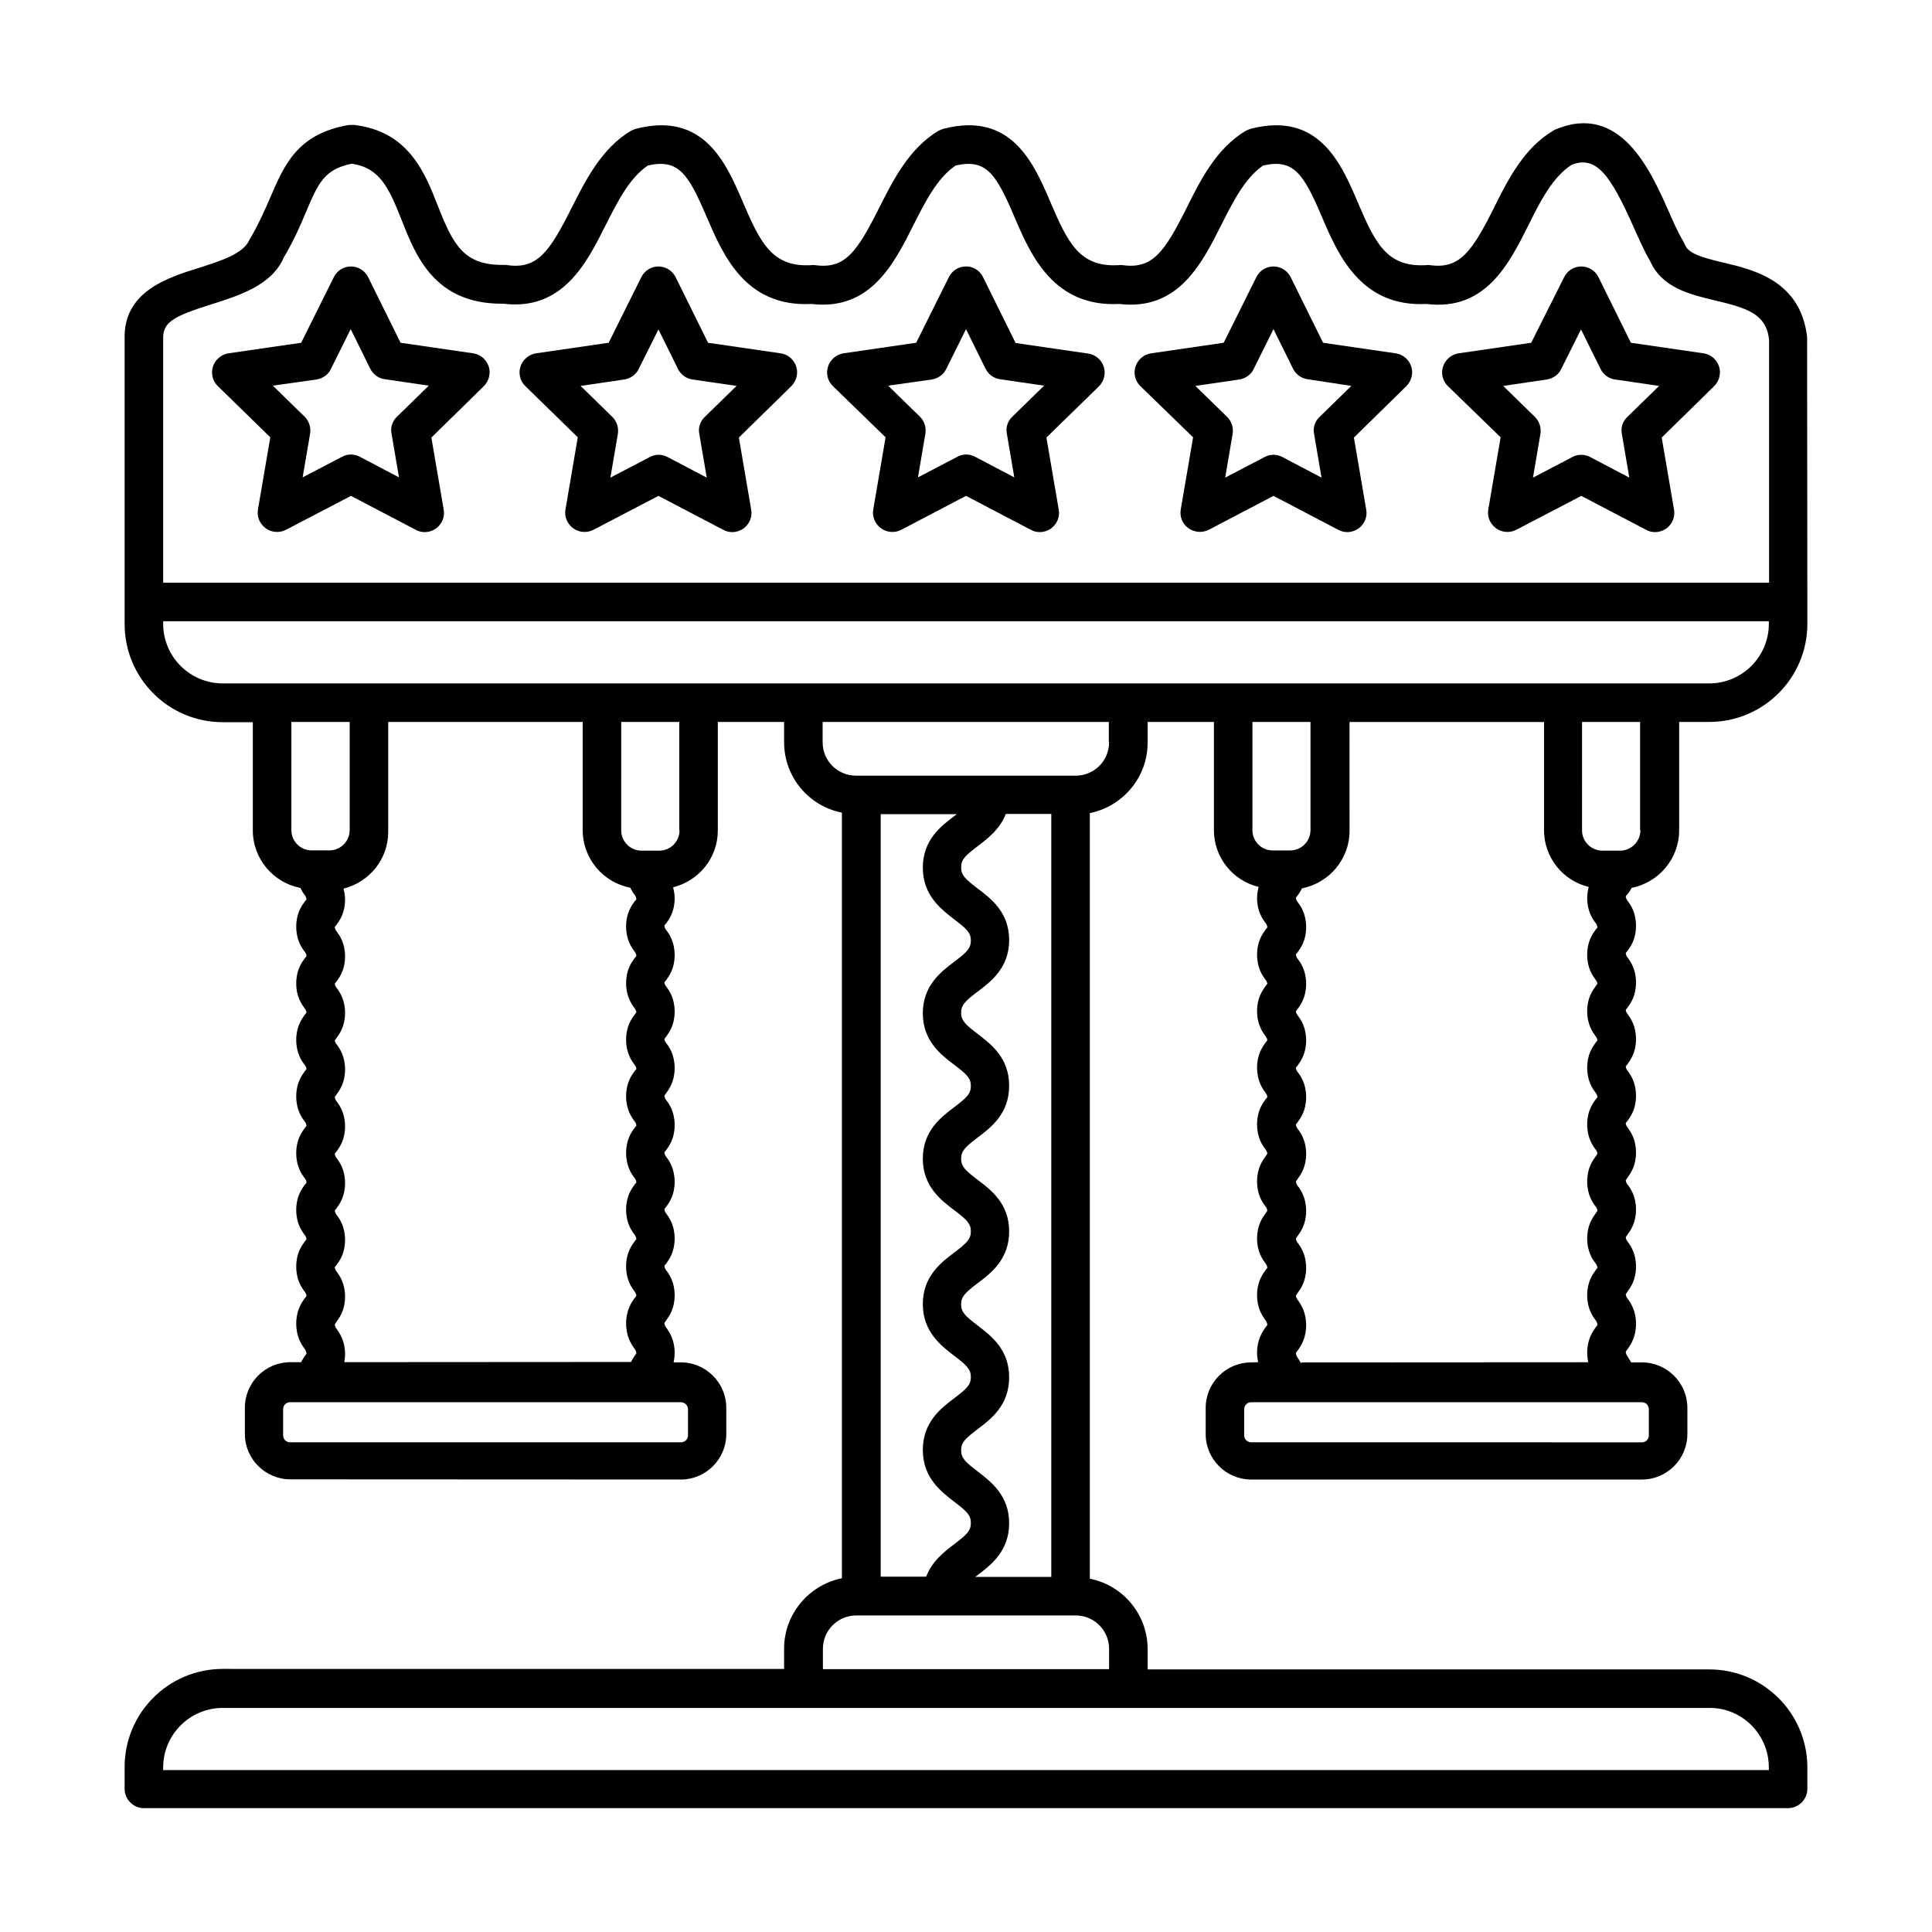 <?xml version="1.0" encoding="UTF-8"?>
<!-- Uploaded to: ICON Repo, www.iconrepo.com, Generator: ICON Repo Mixer Tools -->
<svg fill="#000000" width="800px" height="800px" version="1.1" viewBox="144 144 512 512" xmlns="http://www.w3.org/2000/svg">
 <g>
  <path d="m215.63 259.89-3.269 19.133c-0.34 1.906 0.477 3.812 2.043 4.969s3.676 1.293 5.379 0.41l17.227-8.988 17.156 8.988c0.75 0.41 1.566 0.613 2.383 0.613 1.09 0 2.109-0.34 2.996-0.953 1.566-1.156 2.383-3.062 2.043-4.969l-3.269-19.133 13.891-13.617c1.363-1.363 1.906-3.402 1.293-5.242-0.613-1.84-2.18-3.199-4.152-3.473l-19.199-2.793-8.578-17.359c-0.887-1.77-2.656-2.859-4.562-2.859-1.973 0-3.676 1.09-4.562 2.859l-8.645 17.359-19.203 2.789c-1.906 0.273-3.539 1.633-4.152 3.473s-0.137 3.879 1.293 5.242zm12.254-15.32c1.633-0.273 3.133-1.293 3.812-2.793l5.242-10.555 5.176 10.484c0.75 1.496 2.18 2.586 3.879 2.793l11.641 1.703-8.441 8.238c-1.227 1.156-1.77 2.859-1.43 4.492l1.973 11.574-10.348-5.445c-1.496-0.816-3.269-0.816-4.766 0l-10.418 5.445 1.973-11.574c0.273-1.633-0.273-3.336-1.43-4.492l-8.441-8.238z"/>
  <path d="m297.12 259.89-3.269 19.133c-0.34 1.906 0.477 3.812 2.043 4.969 1.566 1.156 3.676 1.293 5.379 0.41l17.227-8.988 17.156 8.988c0.75 0.41 1.566 0.613 2.383 0.613 1.09 0 2.109-0.34 2.996-0.953 1.566-1.156 2.383-3.062 2.043-4.969l-3.269-19.133 13.891-13.617c1.363-1.363 1.906-3.402 1.293-5.242-0.613-1.84-2.18-3.199-4.152-3.473l-19.199-2.793-8.578-17.359c-0.887-1.77-2.656-2.859-4.562-2.859-1.973 0-3.676 1.09-4.562 2.859l-8.645 17.359-19.199 2.793c-1.906 0.273-3.539 1.633-4.152 3.473-0.613 1.84-0.137 3.879 1.293 5.242zm12.324-15.32c1.633-0.273 3.133-1.293 3.812-2.793l5.242-10.484 5.176 10.484c0.75 1.496 2.18 2.586 3.879 2.793l11.641 1.703-8.441 8.238c-1.227 1.156-1.77 2.859-1.43 4.492l1.973 11.574-10.348-5.445c-1.496-0.816-3.269-0.816-4.766 0l-10.418 5.445 1.973-11.574c0.273-1.633-0.273-3.336-1.43-4.492l-8.441-8.238z"/>
  <path d="m378.69 259.89-3.269 19.133c-0.34 1.906 0.477 3.812 2.043 4.969 1.566 1.156 3.676 1.293 5.379 0.41l17.16-8.992 17.156 8.988c0.75 0.41 1.566 0.613 2.383 0.613 1.09 0 2.109-0.34 2.996-0.953 1.566-1.156 2.383-3.062 2.043-4.969l-3.269-19.133 13.891-13.547c1.363-1.363 1.906-3.402 1.293-5.242-0.613-1.84-2.18-3.199-4.152-3.473l-19.199-2.793-8.578-17.359c-0.887-1.84-2.59-2.93-4.562-2.93s-3.676 1.09-4.562 2.859l-8.645 17.359-19.199 2.793c-1.906 0.273-3.539 1.633-4.152 3.473-0.613 1.84-0.137 3.879 1.293 5.242zm12.258-15.32c1.633-0.273 3.133-1.293 3.812-2.793l5.242-10.551 5.176 10.484c0.75 1.496 2.18 2.586 3.879 2.793l11.641 1.703-8.441 8.238c-1.227 1.156-1.77 2.859-1.43 4.492l1.973 11.574-10.348-5.445c-1.496-0.816-3.269-0.816-4.766 0l-10.418 5.445 1.973-11.574c0.273-1.633-0.273-3.336-1.43-4.492l-8.441-8.238z"/>
  <path d="m460.18 259.89-3.269 19.133c-0.34 1.906 0.477 3.879 2.043 4.969 1.566 1.09 3.609 1.293 5.379 0.41l17.156-8.988 17.156 8.988c0.75 0.41 1.566 0.613 2.383 0.613 1.09 0 2.109-0.34 2.996-0.953 1.566-1.156 2.383-3.062 2.043-4.969l-3.269-19.133 13.891-13.617c1.363-1.363 1.906-3.402 1.293-5.242s-2.18-3.199-4.152-3.473l-19.199-2.793-8.578-17.359c-0.887-1.77-2.656-2.859-4.562-2.859-1.973 0-3.676 1.09-4.562 2.859l-8.645 17.359-19.199 2.793c-1.906 0.273-3.539 1.633-4.152 3.473-0.613 1.84-0.137 3.879 1.293 5.242zm12.254-15.32c1.633-0.273 3.133-1.293 3.812-2.793l5.242-10.555 5.176 10.484c0.75 1.496 2.18 2.586 3.879 2.793l11.574 1.773-8.441 8.238c-1.227 1.156-1.77 2.859-1.43 4.492l1.973 11.574-10.348-5.445c-1.496-0.816-3.269-0.816-4.766 0l-10.418 5.445 1.973-11.574c0.273-1.633-0.273-3.336-1.43-4.492l-8.441-8.238z"/>
  <path d="m541.68 259.89-3.269 19.133c-0.34 1.906 0.477 3.812 2.043 4.969s3.676 1.293 5.379 0.41l17.227-8.988 17.156 8.988c0.75 0.41 1.566 0.613 2.383 0.613 1.09 0 2.109-0.34 2.996-0.953 1.566-1.156 2.383-3.062 2.043-4.969l-3.269-19.133 13.891-13.617c1.363-1.363 1.906-3.402 1.293-5.242s-2.18-3.199-4.152-3.473l-19.199-2.793-8.578-17.359c-0.887-1.77-2.656-2.859-4.562-2.859-1.973 0-3.676 1.09-4.562 2.859l-8.715 17.359-19.199 2.793c-1.906 0.273-3.539 1.633-4.152 3.473-0.613 1.84-0.137 3.879 1.293 5.242zm12.254-15.32c1.633-0.273 3.133-1.293 3.812-2.793l5.242-10.484 5.176 10.484c0.75 1.496 2.18 2.586 3.879 2.793l11.641 1.703-8.441 8.238c-1.227 1.156-1.77 2.859-1.43 4.492l1.973 11.574-10.348-5.445c-1.496-0.816-3.269-0.816-4.766 0l-10.418 5.445 1.973-11.574c0.273-1.633-0.273-3.336-1.43-4.492l-8.441-8.238z"/>
  <path d="m576.4 379.3c7.148-1.43 12.594-7.691 12.594-15.25l0.004-28.73h7.965c14.367 0 26.008-11.641 26.008-26.008l-0.066-76.047c-1.77-14.844-14.094-17.77-22.195-19.676-5.719-1.363-9.258-2.383-10.211-4.766-0.137-0.273-0.203-0.477-0.34-0.75-1.293-2.109-2.656-5.106-4.016-8.238-4.766-10.758-12.801-28.73-29.957-21.516-0.203 0.066-0.41 0.203-0.613 0.34-7.762 4.629-11.984 13.004-15.66 20.426-5.856 11.641-9.055 16.273-16.953 15.184-0.34-0.066-0.68-0.066-1.02 0-10.484 0.613-13.547-5.922-18.18-16.816-4.356-10.145-10.281-23.965-28.254-19.336-0.477 0.137-0.953 0.34-1.363 0.543-7.762 4.629-11.984 13.004-15.66 20.426-5.856 11.641-8.988 16.273-16.953 15.184-0.34-0.066-0.68-0.066-1.02 0-10.484 0.613-13.547-5.992-18.18-16.816-4.356-10.145-10.281-23.965-28.254-19.336-0.477 0.137-0.953 0.34-1.363 0.543-7.762 4.629-11.984 13.004-15.727 20.426-5.856 11.641-8.988 16.273-16.953 15.184-0.34-0.066-0.68-0.066-1.02 0-10.418 0.613-13.547-5.992-18.18-16.816-4.356-10.145-10.281-23.965-28.254-19.336-0.477 0.137-0.953 0.34-1.363 0.543-7.762 4.629-11.984 13.004-15.727 20.426-5.856 11.641-9.055 16.273-16.953 15.184-0.273-0.066-0.543-0.066-0.816-0.066-10.758 0.203-13.547-5.176-17.633-15.523-3.473-8.918-7.828-19.949-22.332-21.582-0.676 0-1.152 0-1.629 0.066-13.344 2.449-16.75 10.484-20.426 18.996-1.43 3.269-2.996 7.012-5.652 11.504-1.633 3.609-7.488 5.449-13.207 7.285-8.512 2.656-20.219 6.332-19.812 18.996v75.434c0 14.367 11.641 26.008 26.008 26.008h7.965v28.664c0 7.559 5.445 13.891 12.594 15.25 0.41 0.816 0.816 1.496 1.227 1.973 0.137 0.203 0.273 0.34 0.41 1.02-0.066 0.203-0.273 0.41-0.41 0.543-0.887 1.227-2.316 3.199-2.316 6.738 0 3.539 1.43 5.582 2.316 6.738 0.137 0.203 0.273 0.34 0.41 1.02-0.066 0.203-0.273 0.41-0.41 0.543-0.887 1.227-2.316 3.199-2.316 6.738 0 3.539 1.43 5.516 2.316 6.738 0.137 0.203 0.273 0.34 0.41 0.953-0.137 0.203-0.273 0.41-0.41 0.543-0.887 1.227-2.316 3.199-2.316 6.738 0 3.539 1.43 5.582 2.316 6.738 0.137 0.203 0.273 0.34 0.41 0.953-0.066 0.203-0.273 0.41-0.41 0.543-0.887 1.227-2.316 3.199-2.316 6.738 0 3.539 1.43 5.582 2.316 6.738 0.137 0.203 0.273 0.34 0.41 1.02-0.066 0.203-0.273 0.41-0.41 0.543-0.887 1.227-2.316 3.199-2.316 6.738 0 3.539 1.43 5.582 2.316 6.738 0.137 0.203 0.273 0.34 0.41 1.02-0.066 0.203-0.273 0.41-0.41 0.543-0.887 1.227-2.316 3.199-2.316 6.738 0 3.539 1.43 5.582 2.316 6.738 0.137 0.203 0.273 0.34 0.41 1.02-0.137 0.203-0.273 0.41-0.41 0.543-0.887 1.227-2.316 3.199-2.316 6.738 0 3.539 1.43 5.582 2.316 6.738 0.137 0.203 0.273 0.34 0.41 1.02-0.137 0.203-0.273 0.41-0.41 0.543-0.887 1.227-2.316 3.269-2.316 6.809 0 3.539 1.43 5.582 2.316 6.809 0.137 0.203 0.273 0.34 0.41 1.09-0.066 0.203-0.273 0.41-0.41 0.613-0.273 0.41-0.68 1.02-1.02 1.703h-2.859c-6.672 0-12.051 5.445-12.051 12.051v6.945c0 6.672 5.445 12.051 12.051 12.051l103.48 0.047c6.672 0 12.051-5.445 12.051-12.051v-6.945c0-6.672-5.445-12.051-12.051-12.051h-1.906c0.137-0.75 0.273-1.566 0.273-2.519 0-3.539-1.43-5.582-2.316-6.809-0.137-0.203-0.273-0.34-0.41-1.09 0.137-0.203 0.273-0.41 0.41-0.613 0.887-1.227 2.316-3.199 2.316-6.738 0-3.539-1.43-5.582-2.316-6.738-0.137-0.203-0.273-0.34-0.41-1.02 0.066-0.203 0.273-0.41 0.41-0.543 0.887-1.227 2.316-3.199 2.316-6.738 0-3.539-1.43-5.582-2.316-6.738-0.137-0.203-0.273-0.34-0.41-1.02 0.066-0.203 0.273-0.41 0.41-0.543 0.887-1.227 2.316-3.199 2.316-6.738 0-3.539-1.43-5.582-2.316-6.738-0.137-0.203-0.273-0.34-0.41-1.02 0.066-0.203 0.273-0.41 0.41-0.543 0.887-1.227 2.316-3.199 2.316-6.738 0-3.539-1.43-5.582-2.316-6.738-0.137-0.203-0.273-0.34-0.41-1.02 0.137-0.203 0.273-0.41 0.41-0.613 0.887-1.227 2.316-3.199 2.316-6.738 0-3.539-1.43-5.582-2.316-6.738-0.137-0.203-0.273-0.34-0.41-0.953 0.137-0.203 0.273-0.41 0.41-0.543 0.887-1.227 2.316-3.199 2.316-6.738s-1.43-5.582-2.316-6.738c-0.137-0.203-0.273-0.34-0.41-0.953 0.066-0.203 0.273-0.41 0.41-0.543 0.887-1.227 2.316-3.199 2.316-6.738 0-3.539-1.43-5.582-2.316-6.738-0.137-0.203-0.273-0.34-0.41-1.02 0.066-0.203 0.273-0.41 0.41-0.543 0.887-1.227 2.316-3.199 2.316-6.738 0-1.156-0.203-2.109-0.41-2.926 6.809-1.703 11.848-7.762 11.848-15.047v-28.773h17.566v5.379c0 9.258 6.606 16.953 15.32 18.656v202.89c-8.715 1.77-15.32 9.465-15.32 18.656v5.379l-148.76-0.004c-14.367 0-26.008 11.641-26.008 26.008v5.785c0 2.793 2.316 5.106 5.106 5.106h435.73c2.793 0 5.106-2.316 5.106-5.106l0.004-5.652c0-14.367-11.641-26.008-26.008-26.008h-148.83v-5.379c0-9.258-6.606-16.953-15.32-18.656v-202.89c8.715-1.77 15.32-9.465 15.32-18.656v-5.508h17.566v28.664c0 7.285 5.039 13.414 11.848 15.047-0.203 0.816-0.41 1.77-0.41 2.926 0 3.539 1.43 5.582 2.316 6.738 0.137 0.203 0.273 0.34 0.41 1.02-0.066 0.203-0.273 0.41-0.41 0.543-0.887 1.227-2.316 3.199-2.316 6.738 0 3.539 1.43 5.582 2.316 6.738 0.137 0.203 0.273 0.34 0.41 0.953-0.137 0.203-0.273 0.41-0.41 0.543-0.887 1.227-2.316 3.199-2.316 6.738s1.43 5.516 2.316 6.738c0.137 0.203 0.273 0.34 0.41 0.953-0.137 0.203-0.273 0.41-0.41 0.543-0.887 1.227-2.316 3.199-2.316 6.738 0 3.539 1.43 5.582 2.316 6.738 0.137 0.203 0.273 0.34 0.41 1.02-0.066 0.203-0.273 0.41-0.41 0.543-0.887 1.227-2.316 3.199-2.316 6.738 0 3.539 1.43 5.582 2.316 6.738 0.137 0.203 0.273 0.34 0.41 1.02-0.137 0.203-0.273 0.41-0.41 0.613-0.887 1.227-2.316 3.199-2.316 6.738 0 3.539 1.43 5.582 2.316 6.738 0.137 0.203 0.273 0.34 0.41 1.02-0.137 0.203-0.273 0.41-0.41 0.613-0.887 1.227-2.316 3.199-2.316 6.738 0 3.539 1.43 5.516 2.316 6.738 0.137 0.203 0.273 0.34 0.41 1.02-0.137 0.203-0.273 0.41-0.41 0.543-0.887 1.227-2.316 3.199-2.316 6.738 0 3.539 1.43 5.582 2.316 6.738 0.137 0.203 0.273 0.34 0.41 1.09-0.066 0.203-0.273 0.41-0.41 0.613-0.887 1.227-2.316 3.269-2.316 6.809 0 0.953 0.137 1.77 0.273 2.519l-1.84 0.043c-6.672 0-12.051 5.445-12.051 12.051v6.945c0 6.672 5.445 12.051 12.051 12.051h103.55c6.672 0 12.051-5.445 12.051-12.051v-6.945c0-6.672-5.445-12.051-12.051-12.051h-2.859c-0.34-0.68-0.75-1.227-1.02-1.703-0.137-0.203-0.273-0.34-0.41-1.09 0.066-0.203 0.273-0.41 0.41-0.613 0.887-1.227 2.316-3.269 2.316-6.809 0-3.539-1.43-5.582-2.316-6.809-0.137-0.203-0.273-0.34-0.41-1.02 0.137-0.203 0.273-0.41 0.41-0.613 0.887-1.227 2.316-3.199 2.316-6.738s-1.43-5.582-2.316-6.738c-0.137-0.203-0.273-0.34-0.41-1.02 0.137-0.203 0.273-0.41 0.41-0.613 0.887-1.227 2.316-3.199 2.316-6.738s-1.43-5.582-2.316-6.738c-0.137-0.203-0.273-0.34-0.41-1.02 0.137-0.203 0.273-0.41 0.41-0.613 0.887-1.227 2.316-3.199 2.316-6.738s-1.43-5.582-2.316-6.738c-0.137-0.203-0.273-0.34-0.41-1.02 0.066-0.203 0.273-0.41 0.41-0.543 0.887-1.227 2.316-3.199 2.316-6.738 0-3.539-1.43-5.582-2.316-6.738-0.137-0.203-0.273-0.34-0.41-1.02 0.137-0.203 0.273-0.41 0.41-0.543 0.887-1.227 2.316-3.199 2.316-6.738s-1.43-5.516-2.316-6.738c-0.137-0.203-0.273-0.34-0.41-0.953 0.137-0.203 0.273-0.41 0.41-0.543 0.887-1.227 2.316-3.199 2.316-6.738 0-3.539-1.43-5.582-2.316-6.738-0.137-0.203-0.273-0.34-0.41-1.02 0.066-0.203 0.273-0.41 0.41-0.543 0.887-1.227 2.316-3.199 2.316-6.738 0-3.539-1.43-5.582-2.316-6.738-0.137-0.203-0.273-0.34-0.41-1.02 0.066-0.203 0.273-0.41 0.41-0.543 0.27-0.316 0.746-0.93 1.152-1.746zm36.359 233.11v0.68l-425.52 0.004v-0.68c0-8.715 7.082-15.797 15.797-15.797h393.93c8.711-0.07 15.793 7.012 15.793 15.793zm-34.043-248.36c0 2.926-2.383 5.379-5.379 5.379h-4.699c-2.926 0-5.379-2.383-5.379-5.379l0.004-28.73h15.387v28.73zm-378.81-139.36c7.488-2.383 16.066-5.039 19.266-12.391 2.656-4.492 4.426-8.512 5.922-12.117 3.269-7.691 4.832-11.301 12.117-12.801 7.422 1.09 9.805 6.262 13.277 15.047 3.676 9.328 8.645 22.059 26.484 22.059h0.477c15.59 1.906 21.992-10.688 27.027-20.766 3.133-6.195 6.332-12.594 11.234-15.863 8.102-1.84 10.688 2.18 15.59 13.684 4.356 10.078 10.211 23.898 27.777 23.012 15.59 1.84 21.855-10.688 26.961-20.832 3.133-6.195 6.332-12.594 11.234-15.863 8.102-1.84 10.688 2.18 15.59 13.684 4.289 10.078 10.348 23.898 27.777 23.012 15.59 1.84 21.855-10.688 26.961-20.832 3.133-6.195 6.332-12.594 11.164-15.863 8.102-1.84 10.688 2.18 15.59 13.684 4.289 10.078 10.348 23.898 27.711 23.012 15.66 1.906 21.855-10.688 26.961-20.832 3.133-6.332 6.469-12.867 11.508-16.066 6.535-2.519 10.281 2.793 16.34 16.406 1.496 3.336 2.859 6.469 4.426 9.121 3.133 7.082 10.555 8.852 17.156 10.418 8.578 2.043 13.547 3.539 14.367 10.348v64.473h-425.58v-64.68c-0.137-4.356 2.859-5.988 12.664-9.051zm-12.664 84.625v-0.68h425.52v0.68c0 8.715-7.082 15.797-15.797 15.797h-393.93c-8.715 0-15.793-7.082-15.793-15.797zm34.039 26.008h15.387v28.664c0 2.926-2.383 5.379-5.379 5.379h-4.699c-2.926 0-5.379-2.383-5.379-5.379l0.004-28.664zm105.05 182.12v6.945c0 1.02-0.816 1.84-1.84 1.84l-103.62-0.004c-1.02 0-1.84-0.816-1.84-1.84v-6.945c0-1.02 0.816-1.84 1.84-1.84l103.55 0.004c1.023 0 1.906 0.816 1.906 1.84zm-91.16-12.051c0.137-0.75 0.273-1.566 0.273-2.519 0-3.539-1.43-5.582-2.316-6.809-0.137-0.203-0.273-0.34-0.41-1.09 0.137-0.203 0.273-0.41 0.41-0.613 0.887-1.227 2.316-3.199 2.316-6.738 0-3.539-1.43-5.582-2.316-6.738-0.137-0.203-0.273-0.34-0.41-1.02 0.066-0.203 0.273-0.41 0.41-0.543 0.887-1.227 2.316-3.199 2.316-6.738 0-3.539-1.43-5.582-2.316-6.738-0.137-0.203-0.273-0.34-0.41-1.02 0.066-0.203 0.273-0.41 0.41-0.543 0.887-1.227 2.316-3.199 2.316-6.738 0-3.539-1.43-5.582-2.316-6.738-0.137-0.203-0.273-0.34-0.41-1.02 0.066-0.203 0.273-0.41 0.41-0.543 0.887-1.227 2.316-3.199 2.316-6.738 0-3.539-1.43-5.582-2.316-6.738-0.137-0.203-0.273-0.34-0.41-1.02 0.137-0.203 0.273-0.41 0.41-0.613 0.887-1.227 2.316-3.199 2.316-6.738 0-3.539-1.43-5.582-2.316-6.738-0.137-0.203-0.273-0.34-0.41-0.953 0.137-0.203 0.273-0.41 0.41-0.543 0.887-1.227 2.316-3.199 2.316-6.738s-1.43-5.582-2.316-6.738c-0.137-0.203-0.273-0.34-0.41-0.953 0.066-0.203 0.273-0.41 0.41-0.543 0.887-1.227 2.316-3.199 2.316-6.738 0-3.539-1.43-5.582-2.316-6.738-0.137-0.203-0.273-0.34-0.41-1.02 0.066-0.203 0.273-0.41 0.41-0.543 0.887-1.227 2.316-3.199 2.316-6.738 0-1.156-0.203-2.109-0.41-2.926 6.809-1.703 11.848-7.762 11.848-15.047v-29.117h51.539v28.664c0 7.559 5.445 13.891 12.594 15.25 0.41 0.816 0.816 1.496 1.227 1.973 0.137 0.203 0.273 0.34 0.41 1.02-0.066 0.203-0.273 0.41-0.41 0.543-0.887 1.227-2.316 3.199-2.316 6.738 0 3.539 1.43 5.582 2.316 6.738 0.137 0.203 0.273 0.34 0.41 1.02-0.066 0.203-0.273 0.41-0.41 0.543-0.887 1.227-2.316 3.199-2.316 6.738s1.43 5.516 2.316 6.738c0.137 0.203 0.273 0.34 0.41 0.953-0.137 0.203-0.273 0.41-0.41 0.543-0.887 1.227-2.316 3.199-2.316 6.738 0 3.539 1.43 5.582 2.316 6.738 0.137 0.203 0.273 0.34 0.41 0.953-0.066 0.203-0.273 0.41-0.41 0.543-0.887 1.227-2.316 3.199-2.316 6.738 0 3.539 1.43 5.582 2.316 6.738 0.137 0.203 0.273 0.34 0.41 1.02-0.066 0.203-0.273 0.41-0.41 0.543-0.887 1.227-2.316 3.199-2.316 6.738s1.43 5.582 2.316 6.738c0.137 0.203 0.273 0.34 0.41 1.02-0.066 0.203-0.273 0.41-0.41 0.543-0.887 1.227-2.316 3.199-2.316 6.738 0 3.539 1.43 5.582 2.316 6.738 0.137 0.203 0.273 0.34 0.41 1.02-0.137 0.203-0.273 0.41-0.41 0.543-0.887 1.227-2.316 3.199-2.316 6.738s1.43 5.582 2.316 6.738c0.137 0.203 0.273 0.34 0.41 1.02-0.137 0.203-0.273 0.41-0.41 0.543-0.887 1.227-2.316 3.269-2.316 6.809s1.43 5.582 2.316 6.809c0.137 0.203 0.273 0.34 0.41 1.09-0.066 0.203-0.273 0.41-0.41 0.613-0.273 0.41-0.68 1.02-1.02 1.703l-76.051 0.047zm88.914-141.34c0 2.926-2.383 5.379-5.379 5.379h-4.699c-2.926 0-5.379-2.383-5.379-5.379l0.004-28.73h15.387v28.73zm98.516-4.289v202.14h-20.152c0.203-0.203 0.41-0.273 0.613-0.477 3.539-2.656 8.375-6.398 8.375-13.754 0-7.352-4.832-11.031-8.375-13.754-3.199-2.449-4.356-3.473-4.356-5.582s1.156-3.133 4.356-5.582c3.539-2.656 8.375-6.332 8.375-13.754s-4.832-11.031-8.375-13.754c-3.199-2.449-4.356-3.473-4.356-5.582s1.156-3.133 4.356-5.582c3.539-2.656 8.375-6.332 8.375-13.754 0-7.352-4.832-11.031-8.375-13.684-3.199-2.449-4.356-3.473-4.356-5.582s1.156-3.133 4.356-5.582c3.539-2.656 8.375-6.332 8.375-13.754s-4.832-11.031-8.375-13.754c-3.199-2.449-4.356-3.473-4.356-5.582s1.156-3.133 4.356-5.582c3.539-2.656 8.375-6.332 8.375-13.684 0-7.352-4.832-11.031-8.375-13.684-3.199-2.449-4.356-3.473-4.356-5.582s1.156-3.133 4.356-5.582c2.586-1.973 5.922-4.492 7.488-8.578h12.051zm-25.668 27.914c3.199 2.449 4.356 3.473 4.356 5.582 0 2.109-1.156 3.133-4.356 5.582-3.539 2.656-8.375 6.332-8.375 13.684 0 7.352 4.832 11.031 8.375 13.684 3.199 2.449 4.356 3.473 4.356 5.582 0 2.109-1.156 3.133-4.356 5.582-3.539 2.656-8.375 6.332-8.375 13.684 0 7.352 4.832 11.031 8.375 13.684 3.199 2.449 4.356 3.473 4.356 5.582 0 2.109-1.156 3.133-4.356 5.582-3.539 2.656-8.375 6.332-8.375 13.684 0 7.352 4.832 11.031 8.375 13.754 3.199 2.449 4.356 3.473 4.356 5.582s-1.156 3.133-4.356 5.582c-3.539 2.656-8.375 6.332-8.375 13.754 0 7.352 4.832 11.031 8.375 13.754 3.199 2.449 4.356 3.473 4.356 5.582s-1.156 3.133-4.356 5.582c-2.586 1.973-5.922 4.492-7.488 8.645h-12.051v-202.06h20.152c-0.203 0.137-0.34 0.273-0.613 0.477-3.539 2.656-8.375 6.332-8.375 13.684 0.004 7.356 4.836 11.031 8.375 13.754zm40.988 193.29v5.379h-75.844v-5.379c0-4.902 3.949-8.852 8.852-8.852h58.145c4.898 0 8.848 3.949 8.848 8.852zm0-240.26c0 4.902-3.949 8.852-8.852 8.852h-58.211c-4.902 0-8.852-3.949-8.852-8.852v-5.379h75.844v5.379zm37.988 23.352v-28.73h15.387v28.664c0 2.926-2.383 5.379-5.379 5.379h-4.699c-2.859 0-5.309-2.383-5.309-5.312zm105.05 153.39v6.945c0 1.02-0.816 1.84-1.84 1.84l-103.55-0.004c-1.02 0-1.84-0.816-1.84-1.84v-6.945c0-1.02 0.816-1.84 1.84-1.84h103.55c1.02 0.004 1.836 0.82 1.836 1.844zm-92.113-12.051c-0.34-0.68-0.75-1.227-1.02-1.703-0.137-0.203-0.273-0.34-0.41-1.09 0.066-0.203 0.273-0.41 0.41-0.613 0.887-1.227 2.316-3.269 2.316-6.809 0-3.539-1.43-5.582-2.316-6.809-0.137-0.203-0.273-0.34-0.41-1.02 0.137-0.203 0.273-0.41 0.41-0.613 0.887-1.227 2.316-3.199 2.316-6.738 0-3.539-1.43-5.582-2.316-6.738-0.137-0.203-0.273-0.34-0.41-1.02 0.137-0.203 0.273-0.41 0.41-0.613 0.887-1.227 2.316-3.199 2.316-6.738 0-3.539-1.43-5.582-2.316-6.738-0.137-0.203-0.273-0.34-0.41-1.02 0.137-0.203 0.273-0.41 0.41-0.613 0.887-1.227 2.316-3.199 2.316-6.738 0-3.539-1.43-5.582-2.316-6.738-0.137-0.203-0.273-0.34-0.41-1.02 0.066-0.203 0.273-0.41 0.41-0.543 0.887-1.227 2.316-3.199 2.316-6.738 0-3.539-1.43-5.582-2.316-6.738-0.137-0.203-0.273-0.34-0.41-1.02 0.137-0.203 0.273-0.41 0.41-0.543 0.887-1.227 2.316-3.199 2.316-6.738 0-3.539-1.43-5.516-2.316-6.738-0.137-0.203-0.273-0.34-0.41-0.953 0.137-0.203 0.273-0.41 0.41-0.543 0.887-1.227 2.316-3.199 2.316-6.738 0-3.539-1.43-5.582-2.316-6.738-0.137-0.203-0.273-0.34-0.41-1.02 0.066-0.203 0.273-0.41 0.41-0.543 0.887-1.227 2.316-3.199 2.316-6.738s-1.43-5.582-2.316-6.738c-0.137-0.203-0.273-0.34-0.41-1.02 0.066-0.203 0.273-0.41 0.41-0.543 0.34-0.477 0.816-1.156 1.227-1.973 7.148-1.43 12.594-7.691 12.594-15.25l-0.004-28.844h51.539v28.664c0 7.285 5.039 13.414 11.848 15.047-0.203 0.816-0.41 1.77-0.41 2.926 0 3.539 1.43 5.582 2.316 6.738 0.137 0.203 0.273 0.34 0.41 1.02-0.066 0.203-0.273 0.41-0.41 0.543-0.887 1.227-2.316 3.199-2.316 6.738 0 3.539 1.43 5.582 2.316 6.738 0.137 0.203 0.273 0.34 0.41 0.953-0.137 0.203-0.273 0.41-0.41 0.543-0.887 1.227-2.316 3.199-2.316 6.738s1.43 5.516 2.316 6.738c0.137 0.203 0.273 0.34 0.41 0.953-0.137 0.203-0.273 0.41-0.41 0.543-0.887 1.227-2.316 3.199-2.316 6.738 0 3.539 1.43 5.582 2.316 6.738 0.137 0.203 0.273 0.34 0.41 1.02-0.066 0.203-0.273 0.41-0.41 0.543-0.887 1.227-2.316 3.199-2.316 6.738 0 3.539 1.43 5.582 2.316 6.738 0.137 0.203 0.273 0.34 0.41 1.02-0.137 0.203-0.273 0.41-0.41 0.613-0.887 1.227-2.316 3.199-2.316 6.738 0 3.539 1.43 5.582 2.316 6.738 0.137 0.203 0.273 0.34 0.41 1.02-0.137 0.203-0.273 0.41-0.41 0.613-0.887 1.227-2.316 3.199-2.316 6.738 0 3.539 1.43 5.516 2.316 6.738 0.137 0.203 0.273 0.34 0.41 1.02-0.137 0.203-0.273 0.41-0.41 0.543-0.887 1.227-2.316 3.199-2.316 6.738 0 3.539 1.43 5.582 2.316 6.738 0.137 0.203 0.273 0.34 0.41 1.09-0.066 0.203-0.273 0.41-0.41 0.613-0.887 1.227-2.316 3.269-2.316 6.809 0 0.953 0.137 1.77 0.273 2.519l-76.047 0.043z"/>
 </g>
</svg>